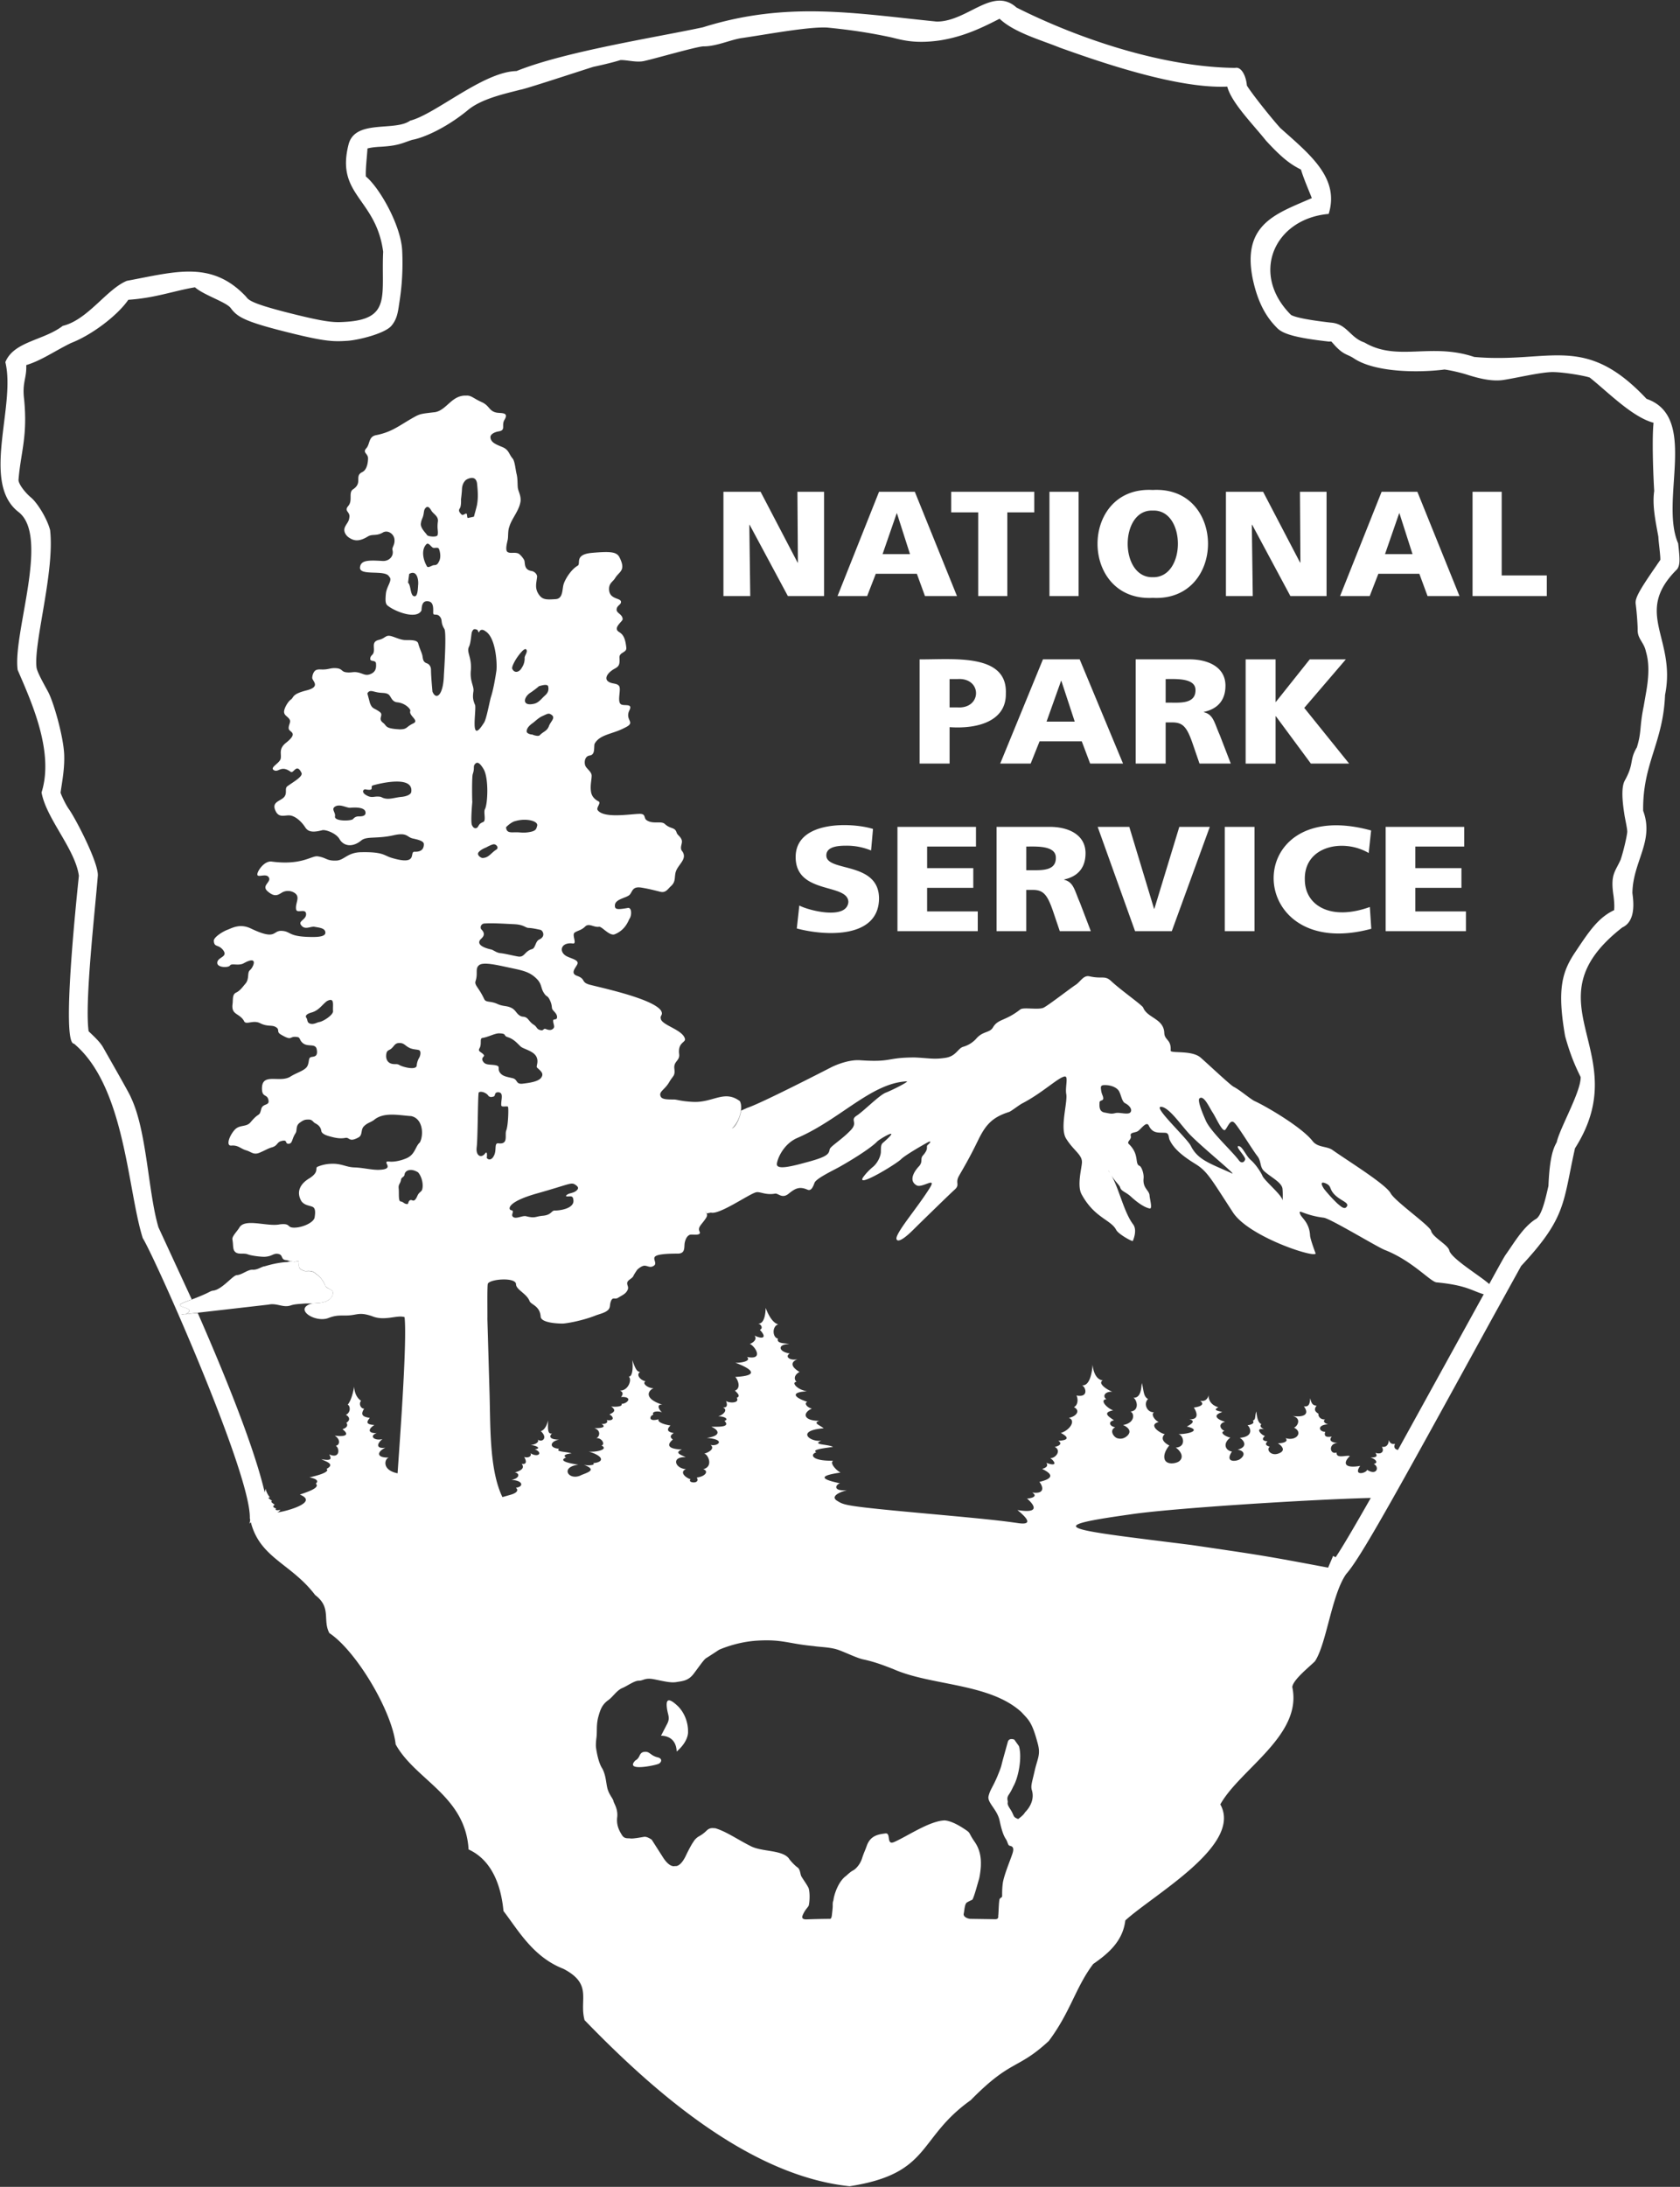 <svg xmlns="http://www.w3.org/2000/svg" viewBox="0 0 96.101 125" fill="#FFFFFF"><rect x="0" y="0" width="96.101" height="125" fill="#333333" stroke="none"/><path d="M95.995 31.059c-1.077-2.469 1.191-7.225-1.808-8.261-3.558-3.792-5.534-2.009-9.858-2.395-2.484-.835-4.393.287-6.281-.827-.831-.277-.991-1.07-1.925-1.136-1.791-.202-2.198-.386-2.279-.445-2.355-2.357-.941-5.497 2.16-5.767.64-2.053-1.075-3.4-2.767-4.91-.623-.695-1.658-2.011-1.912-2.429-.046-.557-.32-1.09-.669-1.008-4.099-.04-8.893-1.634-12.506-3.448-1.367-1.23-2.791.794-4.558.801-4.646-.463-8.557-1.188-13.384.327-2.701.579-7.901 1.384-10.663 2.501-1.892.033-4.631 2.467-6.081 2.834-.888.638-3.146-.096-3.525 1.359-.747 2.911 1.568 3.07 1.979 6.133-.119 2.49.485 3.842-2.134 4.008-.666.04-1.032.064-3.538-.58-1.894-.492-2.031-.673-2.176-.864-1.969-2.09-4.059-1.41-6.809-.901-1.158.471-2.233 2.23-3.671 2.576-1.094.84-2.801.882-3.284 2.073.617 2.517-1.425 6.916.771 8.58 1.773 1.418-.352 6.913-.067 9.014.791 1.833 2.099 4.685 1.367 7.002.263 1.492 1.922 3.227 2.135 4.763-.129 1.281-1.017 9.604-.281 9.596 2.931 2.454 3.058 8.352 3.935 11.116.722 1.159 6.217 13.519 6.124 16.015.044.105-.008.251-.03.319.006-.013.034-.053.091-.083.53 2.044 2.313 2.353 3.675 4.149.951.719.415 1.418.813 2.175 1.526 1.01 3.581 4.435 3.794 6.362 1.122 2.036 3.989 2.934 4.171 6.006 1.394.638 1.87 2.174 1.997 3.521.824 1.064 1.681 2.629 3.434 3.305 1.691.884.881 1.757 1.205 2.932 3.705 3.819 9.285 8.881 15.162 9.493 4.689-.727 3.852-2.734 6.926-4.919 2.33-2.371 2.658-1.71 4.466-3.384 1.248-1.664 1.53-3.069 2.542-4.402.839-.581 1.691-1.287 1.835-2.488 1.661-1.508 6.724-4.314 5.435-6.634 1.125-2.011 4.715-3.957 4.116-6.705.04-.419.978-1.153 1.296-1.474.666-.996.952-3.805 1.789-4.989.797-.897 2.602-4.126 8.228-14.387l1.777-3.217c2.606-2.794 2.383-3.598 3.082-6.73 3.531-5.535-2.82-8.32 2.708-12.623.785-.363.64-1.48.576-1.967.024-1.799 1.264-2.966.616-4.7-.039-2.708 1.143-3.874 1.252-6.624.659-3.262-1.852-4.673.694-7.189.176-.252.156-.585.056-1.472zM24.136 68.03c-.079.126-.181.13-.265.337-.194.434-.277.173-.41.236s-.074.232-.18.221c-.193-.019-.193-.126-.363-.149-.142-.016-.083-.452-.113-.753-.025-.241.102-.256.135-.494.025-.152.185-.135.202-.296.031-.234.358-.377.772-.122.211.232.335.725.222 1.02zm2.482-38.662c-.131.064-.164.108-.257.001s-.146-.188-.057-.316.067-.51.067-.51.049-.391.055-.569c.011-.404.249-.556.249-.556s.555-.346.617.244.049.884-.006 1.2c-.052.237-.156.579-.174.671l-.358.077c-.063-.089 0-.31-.135-.243zm.21 7.596c.107-.202.129-.745.166-.836.057-.132.108-.223.316-.12.029.013.069.211.109.1s.186-.156.339-.033c.598.346.684 1.807.64 2.243-.048.346-.173 1.085-.305 1.491-.081.23-.274 1.372-.427 1.531-.804 1.277-.412-.67-.487-1.036-.136-.308-.142-.479-.098-.785s-.211-.566-.147-1.205c.06-.765-.267-1.04-.105-1.35zm4.338 2.799c-.178.154-.341.399-.607.462-.734.172-.614-.39-.2-.642.083-.051.487-.354.457-.355.07-.018.508-.172.543.011.044.22-.02.376-.194.523zm.28 1.039c.431.192.039.42-.055.727-.122.274-.293.271-.522.501-.104.102-.543-.082-.423-.052s-.336.006-.32-.188.183-.343.333-.449.32-.293.554-.404c.241-.104.312-.164.433-.134zm-1.435-3.186a.92.92 0 0 1-.16.547c-.146.275-.432.339-.553.055-.03-.126.178-.484.266-.613s.431-.612.54-.479-.113.362-.093.49zm-.506 9.311c.604-.172 1.291.002 1.223.271-.047.178-.069.275-.333.341-.399.089-.576.041-.797.035-.325-.012-.63.083-.649-.292 0 0 .297-.313.556-.354zm-.066 5.902c.522.026.609.2.789.211.237.006.551.084.678.108.128.018.344.367-.057.554h0c-.228.102-.212.48-.406.547-.463.125-.422.515-.852.417-.149-.021-.749-.168-.967-.183-.217-.023-.356-.152-.512-.208-.213-.042-.888-.214-.647-.554.089-.105.394-.29.057-.61a.22.22 0 0 1 .191-.324c.472-.035 1.203.018 1.726.041zm-1.04-4.271c-.308.187-.442.485-.806.484-.096-.011-.329-.169-.222-.319.13-.173.432-.28.432-.28s.325-.185.449-.185c.142.002.296.193.147.3zm-1.406-1.406c-.072-.171.008-1.158.025-1.317-.012-.005-.032-1.388.024-1.585.131-.382-.006-.436.144-.593s.318.029.5.346c.271.547.214 1.9.063 2.232-.113.169.077.673-.107.751s-.209.11-.302.271c-.065.107-.239.152-.347-.106zm.21 8.927c.151-.445-.04-.712.2-.909s.998-.016 1.685.13c.814.173 1.212.237 1.631.667.268.28.215.485.363.739.195.335.21.143.361.44.152.307.103.416.147.528s.307.274.273.494c-.021.156-.221.052-.221.172 0 .195.117.338.011.447s-.239.11-.428.033c-.142-.058-.114.098-.283.067-.259-.047-.204-.178-.399-.306-.241-.144-.312-.353-.463-.426s-.22 0-.394-.136c-.169-.128-.215-.319-.475-.428-.261-.115-.435-.059-.756-.204-.422-.191-.651-.067-.756-.278-.317-.678-.576-.797-.495-1.03zm5.253 12.31c.176 0 .311-.056.338.171.117.543-.862.647-1.068.632-.193.008-.175.26-.693.302-.41.037-.417.159-.937.026-.213-.052-.564.174-.74.044s.13-.35-.122-.392c-.148-.024-.303-.452 1.493-.958 1.823-.514 1.937-.644 2.158-.51s.212.23.117.324c-.104.115-.261.148-.396.186-.168.044-.325.174-.151.174zm-4.782-8.094c-.144-.18-.358-.18-.246-.375.147-.245-.009-.567.167-.591.343-.052.712-.269.961-.263.47.013.201.137.502.222.369.12.571.399.742.545.171.133.696.239.87.545s-.025.571.051.646c.242.22.389.34.247.559-.159.263-.804.326-1.057.358-.426.052-.275-.234-.586-.312-.365-.085-.562-.113-.71-.295-.206-.254.07-.387-.295-.45-.324-.047-.55 0-.685-.206-.157-.241.123-.278.04-.382zm.068 5.646c-.219.28-.535.124-.475-.358.069-.502.062-3.068.12-3.138.131-.106.468.029.567.217.131.061.122.05.257.023.163-.028.029-.249.283-.252.343.01.159.418.179.739.009.152.358.016.39.101.033.113.008 1.049-.102 1.336-.108.26.151.82-.45.743-.249-.029-.101.345-.232.654-.127.301-.296.299-.392.226-.077-.064-.023-.049-.033-.251s-.112-.039-.112-.039zm31.454 35.234c-.156.69-.244.899-.174 1.139.159.498-.077.968-.392 1.282-.077.161-.387.377-.387.377s-.199-.06-.246-.164c-.057-.104-.087-.209-.169-.335-.074-.13-.209-.297-.187-.431.032-.13-.093-.228.069-.467.156-.232.244-.447.244-.447.31-.52.523-1.697.331-2.323l-.266-.371s-.296-.125-.369.128l-.266.956c-.144.526-.069.373-.329 1.008-.266.634-.426.782-.509 1.149-.077.369.491.744.631 1.377.149.703.264.923.369 1.081.103.163.103.34.212.369s.286.052.156.45-.499 1.263-.555 1.715-.019.723-.044.758c-.016.035-.091.043-.138.132-.05.17-.057.915-.079.955 0 0 .05.189-.163.189l-1.438-.021c-.152-.011-.411-.119-.369-.297.045-.212.051-.565.187-.642.13-.079.305-.153.305-.153.104-.159.299-.909.372-1.147.051-.135.116-.649.116-.805 0-.161.05-.772-.347-1.346-.376-.541-.219-.499-.537-.708-.312-.21-.78-.495-1.185-.529-.865.029-2.127.898-2.865 1.224-.514.242-.174-.544-.537-.477-.46.054-.856.155-1.054.698-.11.317-.149.352-.26.689-.07.238-.202.453-.382.623-.174.156-.141.044-.539.412-.434.301-.694 1.057-.729 1.406-.059.119-.03.307-.043.408-.004.103-.04.387-.04.387s-.011.253-.108.258c-.502 0-1.094.021-1.348.029-.2.006-.289-.068-.224-.222.133-.337.325-.478.351-.571.033-.091.091-.605.004-.957-.03-.135-.378-.608-.431-.719-.057-.105-.057-.394-.214-.5s-.446-.419-.501-.523c-.411-.501-1.581-.356-2.216-.715-.683-.341-1.357-.814-1.983-1.001-.132 0-.305-.058-.499.133-.318.307-.429.292-.583.431-.149.139-.125.151-.238.305a8.8 8.8 0 0 0-.388.743c-.325.643-.596.545-.596.545s-.304.142-.723-.545l-.611-.956s-.253-.191-.435-.166c-.187.03-.647.115-.781.093-.131-.028-.338.045-.484-.187s-.335-.559-.276-1.03c.052-.477-.189-.785-.214-.92s-.206-.311-.318-.632-.084-.766-.314-1.217c-.271-.394-.369-1.233-.369-1.233s-.021-.169.026-.53c.048-.365-.013-.664.089-1.13.122-.449.208-.758.6-1.036.258-.184.474-.55.79-.683s.685-.421.95-.421.339-.183.867-.08.923.213 1.268.162c.339-.061.686-.061.999-.478.321-.421.586-.819.717-.895s.735-.475.735-.475h0s.979-.452 2.189-.523c1.449-.085 1.757.175 3.219.311.318.056.95.056 1.399.213s1.081.475 1.45.551c.638.136 1.144.331 1.718.554 2.155.958 5.496.789 7.319 2.455.412.448.607.552.938 1.807.167.616-.004.822-.169 1.507zm17.207-12.161l-.145-.078-.286.67c-3.779-.713-3.974-.729-7.833-1.297-7.171-.898-8.74-1.012-3.464-1.748 2.297-.349 10.295-.854 13.738-.939-.899 1.579-1.639 2.843-2.011 3.391zm3.558-6.139c-.164-.032-.254-.139-.16-.349-.3.072-.357-.225-.357-.225s.015.465-.396.397c.146.245 0 .462-.369.346.075.132.174.267-.286.267.365.109.437.329.183.367.353.164.183.7-.373.337-.057.204-.821.374-.397-.225-.91.16-1.005-.165-.588-.563-.196-.071-.791.178-.76-.202-.408.144-.491-.548.091-.548-.159 0-.625-.053-.369-.363-.386.061-.438-.052-.377-.276-.324.016-.524-.38.173-.429-.161-.021-.339-.166-.177-.279-.261.03-.411-.178-.377-.323-.128-.076-.315-.2-.109-.46-.148-.016-.287-.033-.364-.423-.029.174 0 .518-.365.462.353.469-.021.641-.651.55.545.127.29.595.087.668.531.259.149.792-.487.598.188.176-.074.295-.438.293.016.001.629.389.016.595-.415.139-.698-.232-.477-.398-.202-.059-.302-.135-.127-.31-.192 0-.398-.087-.147-.305-.19-.03-.621-.484-.051-.382-.101-.047-.296-.16-.151-.293-.19-.071-.258-.375-.29-.724-.102.262-.015.474-.205.518.13.164-.096.243-.302.271.164.12.389.647-.443.719.203.113.521.501-.122.676.39.064.458.315.122.55-.191.125-.882.212-.448-.441-.363-.059-.553-.445-.093-.799-.29-.06-.641-.304-.332-.377-.3-.152-.334-.432.035-.528-.304-.076-.842-.336-.167-.553-.103-.057-.616-.084-.219-.274-.628-.188-.557-.703-.557-.703s-.061.419-.486.33c.408.308-.361.387-.361.387s.487.701-.251.671c.534.133-.239.44-.139.417.86.206.11.432-.488.432.299.076.45.738-.158.77.149.086.557.485.199.779-.16.13-.755.245-.842-.148-.077-.361.278-.752.278-.752s-.639-.286-.26-.654c-.183.005-1.016-.513-.347-.688-.225-.093-.469-.449-.266-.56-.392.033-.628-.48-.344-.755-.28-.142-.238-.5-.358-.914-.032.322-.057.86-.477.842.208.132.357.734-.171.792.232.089.275.651-.428.768.182.072.56.3.256.605-.19.18-.397.207-.588.147s-.476-.447-.11-.625c-.365-.059-.396-.348-.072-.393-.177-.144-.766-.433-.045-.572-.348-.122-.811-.597-.383-.642-.222-.115-.154-.439.331-.426-.267-.089-.868-.474-.547-.647-.534-.064-.581-.901-.581-.901s-.052 1.268-.613 1.18c.208.069.43.727-.309.586.103.202.091.551-.147.666.408.204.116.54-.29.612.42.152.062.702-.454.864l-.04-.018c.1.047.842.417-.111.465.119.059.26.247-.2.35.414.214.022.671-.26.636.261.182.451.524-.221.274.13.19-.03.284-.239.347.353.18.911.491-.161.743.147.158.425.72-.408.608.369.234-.096.341-.3.341.213.178.984.911-.546.66.321.263 1.055.888.06.75-.877-.126-1.51-.208-5.254-.548-4.75-.431-4.706-.486-5.102-.72-.41-.241.04-.486.545-.619-.84.075-.651-.324-.399-.391-.79-.171-1.518-.393.03-.615-.212-.105-.644-.532-.423-.677-1.317.021-1.3-.393-.959-.478-.29-.158.402-.233.954-.312-.328-.169-1.243-.108-.665-.358-.636.106-1.512-.572.132-.706-.285-.212-.615-.302-.254-.423-.933-.013-.962-.453-.428-.703-.339-.092-.431-.337-.251-.382-.969-.328-.8-.576-.026-.602-.605-.116-.898-.528-.598-.543-.211-.227-.04-.458.174-.567-.507-.302-.521-.57-.114-.727-.42.093-.749-.132-.448-.33-.63-.091-.745-.523-.026-.54-.244-.055-.749-.011-.647-.312-.3-.04-.368-.683.018-.816-.428-.081-.722-.94-.722-.94s.01.951-.44.9c.182.026.316.28.108.355.444.473.14.55-.305.33.195.239-.153.45-.271.474.291.123.842.945-.16.749.237.21-.214.335-.665.335.156.044 1.938.709-.006.807.133.12.363.636-.017.784.134.13.344.317.102.406.197.33-.474.312-.611.178.129.351-.026.382-.176.376.326.159-.036.447-.276.512.346-.016.645.156.36.258.433.426-.627.309-.746.339.403.165.62.506-.265.632 1.141.089.625.509.216.398.272.213-.1.434-.371.504.198-.016.58.729-.049.887.333.105.132.418-.367.476.232.402-.578.309-.355.102-.389-.14-.61-.449-.258-.583-.612-.023-.888-.712-.021-.684-.265-.13-.679-.244-.216-.438-1.025-.033-.734-.393-.518-.569-.237-.169-.079-.282.052-.372-.321-.049-.456-.173-.187-.431-.429-.065-.76-.206-.684-.357-.615.174-.513-.21-.295-.258-.144-.217.368-.225.516-.12-.171-.115-.393-.499 0-.454-.96-.302-.921-.737-.504-.951-.242.047-.712-.258-.457-.386-.294-.057-.571-.372-.314-.537-.205.002-.295-.256-.454-.686.043.201.067.981-.2.951.206.159-.016.814-.499.804.236.105.142.274.06.367.672-.038.418.365.027.393.082.139-.271.187-.594.148.397.271.018.38-.096.46.225.096.331.385-.157.317.11.139-.074.238-.295.223.322.192-.053.246-.418.239.392.112.329.487.118.569.336-.021.522.378.295.419.494.263-.506.415-.756.339.902.265.934.615.287.671.147.117-.274.154-.537.101.869.311.067.466-.21.614-.676.28-1.161-.492-.102-.625-.649-.094-1.143-.237-.701-.411-.169-.076-.111-.201.316-.234-.299-.111-.962-.081-.715-.266-.644-.05-.485-.449.002-.52-.547-.009-.596-.181-.409-.356-.314.074-.211-.454-.236-.75-.002.09-.131.547-.409.619.425.379.083.67-.171.482.122.174-.268.335-.46.297.513.069.623.228.292.257.5.21.178.494-.248.227.082.165-.109.287-.364.215.089.135.217.45-.14.391.175.226.004.38-.394.492.283.04.303.32-.187.426.711.04.676.412.249.443.299.279-.377.421-.32.411l-.451.129c-.775-1.599-.677-4.193-.742-6.115l-.118-4.058c.008-.332-.018-1.755.021-2.003.045-.285 1.609-.419 1.617.009.001.314.609.529.775.963.079.208.594.265.634.891.029.373 1.067.394 1.249.394.189 0 1.101-.149 1.891-.46.219-.087.579-.156.738-.34.119-.143.062-.256.134-.458.109-.3.221-.096.416-.215.189-.12.393-.203.499-.367.163-.239.005-.317.025-.491.022-.164.278-.234.348-.382s.227-.367.227-.367.233-.228.416-.228.314.146.53.004-.087-.389.081-.534.832-.161 1.289-.161.35-.38.399-.622.157-.41.302-.457c.125-.04.668.084.547-.178s.102-.375.356-.759c.16-.248.015-.277-.026-.408l.078.126.241-.047c.479.139 2.153-1.044 2.573-1.157.229-.064.547.174 1.096.074.181-.035.392.304.762.015.385-.313.622-.443 1.085-.245.209.095.314-.122.411-.39.091-.251 1.079-.714 1.411-.901.551-.307 1.763-1.033 2.182-1.467.137-.141 1.512-.949.31.091-.12.105-.103.308-.108.503-.001.224-.165.619-.447.86a3.33 3.33 0 0 0-.552.575c-.496.706 1.867-.72 2.158-1.01.196-.204 1.177-.776 1.52-.962.132-.074.252-.071.01.139-.148.128.1.178-.289.619-.163.181.02.352-.224.615-.096.096-.699.771-.126 1.088.309.169 1.177-.537.74.156-.679 1.086-1.773 2.347-1.895 2.824-.03.12.033.484.998-.484.257-.257 2.119-2.074 2.328-2.254.321-.285.014-.378.244-.78.213-.384.564-.944 1.098-2.047.437-.896.819-1.309 1.763-1.611.13-.039.564-.393.778-.501 1.155-.6 2.088-1.515 2.426-1.529.203-.002.004.623.074 1.003.087.489-.382 1.945-.009 2.546.42.681.907.907.907 1.345 0 .293-.297 1.318-.026 1.831.739 1.365 1.679 1.453 1.985 2.046.125.237.86.645.947.636 0 0 .282-.593.026-.947-.565-.738-.842-2.222-1.335-2.941-.028-.046-.052-.077-.081-.13s.013.007.081.13c.321.531.555.69.587.822.071.234.318.248.627.535.351.324.775.62 1.065.669.17.029.006-.52-.01-.753-.023-.295-.404-.404-.339-.984.021-.271-.122-.652-.227-.696-.307-.118.018-.645-.625-1.258-.127-.132.171-.249.118-.445-.069-.241.27-.173.428-.3.208-.161.478-.569.605-.297.228.471.564.384.942.408.227.011.184.272.244.395.25.555.836.991 1.503 1.401.667.416.898.875 2.127 2.76.913 1.391 4.691 2.619 4.725 2.341 0 0-.308-.81-.318-1.03-.042-.734-.467-.988-.559-1.202-.152-.373.159.041 1.338.187.365.037 3.086 1.69 3.495 1.844 1.573.614 2.61 1.819 2.959 1.852 1.711.165 1.999.473 2.701.682l-4.907 8.898zm-29.29-20.42c-.372.141-1.263 1.055-1.667 1.316s.095.367-.335.825c-.532.562-1.181.929-1.211 1.107-.047.25-.114.404-1.193.699-.841.23-1.806.496-1.826.156-.01-.202.314-1.154 1.193-1.523 2.437-1.058 4.213-3.127 6.234-3.225.164 0-.823.501-1.195.645zm12.322-.096c-.03-.215-.058-.324.163-.335.372-.013.747.128.869.374s.155.569.336.662c.188.091.433.324.311.508s-.625-.007-.866.055c-.246.06-.284.03-.624-.031s-.286-.414-.286-.567.212-.086.212-.236-.081-.215-.115-.43zm8.233 3.907c-.03.158-.218.28-.377.033-.461-.588-1.528-1.553-1.853-2.197-.098-.221-.54-1.198-.378-1.323.251-.195.563.536.751.816s.566 1.166.724.977.283-.598.502-.409 1.074 1.602 1.325 1.913c.251.317.122.63.409.881.399.356 1.005.632 1.035 1.01s0 .69 0 .69c.068-.286-1.094-1.198-1.162-1.479-.128-.253-.382-.634-.664-.881s-.469-.785-.689-.785.405.596.377.753zm-.753.806c-1.224-.564-1.945-.753-2.352-1.57-.231-.46-2.202-2.266-1.699-2.236.438.028 1.072.958 1.573 1.511.595.658 2.801 2.438 2.478 2.295zm5.349.564c.375.159.188.319.535.663s.821.438.69.657-.343.003-.534-.154a8.66 8.66 0 0 1-.755-.82c-.094-.128-.318-.504.063-.346zm9.788 6.505h0 0zm9.177-41.862c-1.109 1.592-1.269 1.95-1.218 2.267.064.48.115 1.249.109 1.456-.007.523.362.709.471 1.235.084.299.26.921.02 2.299l-.145.83c-.253 1.245-.111 1.449-.39 2.352-.45.759-.136.899-.692 1.898-.069.136-.251.498-.029 1.89.033.267.166.804.17 1.031-.003.157-.163.938-.374 1.592-.314.711-.6.835-.413 2.065.086.657.02.827.045.826-.915.429-1.432 1.203-2.214 2.375-.768 1.132-1.07 2.124-.599 4.829.323 1.166.619 1.787.889 2.34.026.824-1.198 2.93-1.369 3.725-.193.344-.405.85-.473 2.497-.177.78-.397 1.755-.749 1.91-.72.472-1.193 1.315-1.699 2.025-.059.079-.252.422-.94 1.675-.509-.462-2.114-1.417-2.281-1.902-.039-.326-.953-.762-1.045-1.14-.065-.29-2.061-1.682-2.314-2.149-.28-.52-2.499-1.884-3.326-2.472-.316-.224-.837-.131-1.132-.502-.639-.829-2.769-2.048-3.31-2.287-.252-.118-.85-.641-1.216-.826-.207-.113-1.532-1.363-1.888-1.668-.506-.44-1.725-.221-1.711-.399.042-.647-.345-.577-.364-1.007-.03-.826-.969-.847-1.207-1.45-.054-.139-1.286-1.003-1.83-1.513-.374-.348-.499-.107-1.248-.276-.343-.074-.516.319-.788.491s-1.527 1.147-1.824 1.299c-.291.149-1.163-.039-1.339.104-.874.684-1.275.528-1.567 1.032-.195.328-.585.186-.981.669a1.6 1.6 0 0 1-.718.434c-.296.082-.403.527-.981.625-.692.115-1.011.016-1.799-.015-1.654.002-1.261.286-3.124.159-.768-.05-1.646.403-1.646.403s-3.968 2.048-4.798 2.317l-.357.161c-.025.271-.254.9-.529 1.024.382-.309.677-1.15.459-1.566-.897-.674-1.545.109-2.704.04-.7-.035-.873-.135-1.087-.135-.336 0-.659 0-.734-.163-.144-.284.219-.374.484-.831.231-.396.343-.339.293-.77s.316-.437.275-.821c-.089-.687.38-.665.331-.88-.121-.536-1.37-.785-1.383-1.173-.046-.164.148-.188.021-.43-.453-.718-3.695-1.374-4.135-1.507-.457-.146-.159-.309-.69-.499-.443-.166.049-.552.049-.726s-.317-.246-.536-.346c-.588-.226-.462-.879.28-.768.231 0-.098-.511.093-.632s.375-.126.593-.339c.22-.219.499.062.79.013.169-.033.602.556.91.426.526-.219.719-.625.826-.87.147-.185.151-.67-.082-.632-.644.113-.756.083-.742-.161.024-.363.685-.409.851-.602s.147-.482.672-.399c.436.072.765.161 1.076.237s.423-.156.603-.319c.263-.234.205-.448.254-.712.066-.492.722-.796.406-1.27-.197-.212.028-.458-.042-.661-.075-.217-.247-.267-.293-.432-.107-.317-.334-.171-.675-.484-.215-.193-.682.04-1.049-.221-.165-.121-.016-.356-.387-.356-.556.014-2.037.272-2.396-.204-.119-.141.217-.421.044-.508-.229-.115-.401-.299-.434-.573-.05-.346.04-.662.04-.897 0-.206-.251-.369-.344-.53s-.086-.574.229-.621c.327-.045.232-.436.28-.664.296-.552 1.025-.549 1.722-.92.699-.326-.024-.41.279-1.014.201-.417-.343-.2-.507-.343-.21-.184.045-.851-.093-1.035s-.438-.094-.644-.276.013-.506.394-.712c.238-.13.302-.222.274-.621-.023-.333.419-.28.392-.575-.069-.665-.239-.786-.44-.918-.333-.23.233-.586.231-.714-.01-.291-.359-.341-.346-.554.013-.237.251-.263.251-.432.002-.248-.66-.12-.684-.714-.012-.365.219-.434.344-.643.239-.397.642-.421.252-1.196-.159-.311-.505-.346-1.561-.254s-.622.623-.83.736c-.369.209-.712.758-.803 1.056s-.024.829-.459.855-.697.05-.897-.185c-.323-.388-.206-.707-.162-1.083.016-.137-.13-.313-.322-.343-.46-.072-.346-.484-.416-.621s-.25-.356-.367-.39c-.229-.067-.414.023-.574-.067s-.047-.487 0-.714c.037-.178 0-.508.091-.737.138-.477.574-.923.645-1.471.022-.343-.141-.552-.162-.782s0-.482-.067-.758-.1-.748-.232-.895c-.206-.232-.2-.486-.575-.645-.336-.141-.665-.251-.689-.555-.016-.156.194-.297.46-.341.452-.072.144-.332.346-.669.274-.46-.227-.353-.484-.412-.42-.102-.369-.393-.827-.597s-.598-.393-.877-.369c-.822-.041-1.114.815-1.77.943-.767.089-.836.096-1.103.226-.919.497-1.304.888-2.25 1.084-.487.072-.369.508-.598.76s.101.291.101.569c0 .273-.076.668-.324.785-.484.233.043.607-.536.991-.275.184-.002.635-.27.947-.256.302.088.315.066.615s-.146.346-.258.599.074.499.247.606c.246.159.531.256 1.069-.076.268-.159.472 0 .865-.23.278-.151.628.086.654.408s-.155.44-.115.595c.096.367-.204.647-.558.629-.807-.048-1.254-.054-1.299.363-.05.527 1.458.105 1.668.534.217.195-.138.528-.187.964-.057.538.006.63.144.725.431.325 1.611.773 1.89.246.021-.182.006-.604.418-.521.291.054.253.443.253.651s.212 0 .387.226c.166.207.015.312.253.699.132.21-.013 2.408-.028 2.633-.031 1.165-.444 1.465-.654.948 0 0-.084-.877-.084-1.246 0-.202-.118-.332-.236-.371-.22-.076-.22-.235-.251-.415s-.151-.389-.244-.721c-.06-.239-.56-.181-.783-.195-.313-.025-.651-.224-.872-.241s-.264.152-.582.228-.31.243-.298.46c.033.462-.168.352-.207.593s.313.067.329.306-.002.477-.329.605-.454-.093-.852-.118c-.159-.008-.313.046-.554.006-.237-.034-.198-.189-.494-.225s-.426.042-.669.064-.36-.023-.511.03-.24.292-.24.46.516.501-.331.712c-.854.217-.707.395-.891.523s-.425.562-.385.746c.032.183.219.224.321.408.076.148-.091.32-.057.519.038.202.575.211-.147.79-.454.356-.258.636-.314.912s-.673.514-.375.669c.265.13.394-.311.947.085.17.125.332-.53.619.065.089.208-.469.514-.799.753-.19.134 0 .372-.183.61s-.7.271-.538.723c.209.58.612.267.94.358s.626.406.79.663.422.312.979.166c.169-.045.782.159.983.506.234.411.745.494 1.248.08.312-.258.901-.076 1.882-.304.76-.163.721.12 1.069.193.354.076.627.156.627.324s-.049.449-.522.432c-.35-.016.257.824-1.326.349-.438-.131-.462-.348-1.731-.322-.787.01-.97.449-1.406.477-.592.031-.576-.169-1.093-.241-.345-.048-.91.528-2.624.3-.371-.05-.71.392-.798.62-.156.414.446 0 .624.273.189.276-.455.469-.055.812.429.37.611.181.859.04a.7.7 0 0 1 .671.041c.363.236.032.574.094.945.04.251.535-.072.569.245.033.326-.428.409-.309.615.218.367.559.089.801.137s.613.064.613.337-.637.254-1.096.235c-1.041-.052-.899-.324-1.419-.341s-.278.567-1.75-.137c-.622-.295-1.061-.03-1.347.079s-.776.429-.77.625c.023.402.258.176.54.543.291.404-.344.377-.342.723.006.282.647.278.727.147.086-.147.487.035.78-.125.885-.491.549.234.367.387-.185.147-.015.508-.278.794-.155.179-.289.385-.52.493s-.167.409-.203.654c-.079.631.377.506.65.955.093.278.508-.065.915.134.462.232.676.081.918.232.247.15-.005.261.295.43.69.404.433.049.934.137.169.023.106.176.305.341.294.25.727-.006.799.36.097.504-.246.385-.37.462s-.044.385-.229.583-.57.303-.89.503c-.63.418-1.723-.3-1.639.799.042.398.305.207.369.566.06.324-.331.161-.416.501-.121.475-.098.137-.609.753-.244.295-.625.122-.909.432-.321.356-.506.928-.195.903.397-.035.522.171.841.268.324.089.429.302.827.117.34-.148.411-.213.676-.291.304-.091.266-.286.504-.35.424-.117.18.165.443.15.217-.016.165-.267.382-.597.111-.161-.007-.413.237-.599.254-.19.339-.186.532-.186.199 0 .229.148.369.217.174.091.307.215.338.43s.429.302.703.371c.203.043.416.078.672.03s.199.271.742-.021c.265-.135.122-.443.32-.641s.338-.201.567-.354c.565-.485 1.445-.272 2.143-.229.674.149.719 1.078.491 1.505-.258.22-.262.672-.739.892-.308.139-.699.227-.981.204-.578-.065.405.429-.609.469-.405.016-.919-.122-1.412-.137s-.734-.234-1.337-.208c-.266.009-.529.066-.775.169-.167.076.119.281-.445.648-.549.32-.795.792-.471 1.331.184.231.438.231.624.31.183.074.169.336.125.61s-.644.567-1.137.581-.183-.263-.853-.187c-.706.151-2.001-.368-2.315.186-.139.23-.426.494-.398.677.065.334-.002.591.182.732s.473.03.699.119.836.154 1.003.137c.407-.034.445-.195.707-.167.328.042.165.31.439.354.276.037.083.052.399.087.118.036.299-.026.361-.009.007.003.009.014.012.023-.056.413.137.445.28.511s.44-.086.703.178c.143.103.387.294.549.729l.001.002c.072.058.157.1.235.143a.69.69 0 0 1 .099.063c.036.029.066.063.08.108.002.016.001.019.002.023s.002.016.002.024l-.012.077a.48.48 0 0 1-.029.084l-.005.013-.006.014a.8.8 0 0 1-.064.098.59.59 0 0 1-.109.097c-.032.026-.069.045-.104.064-.023.013-.036.024-.064.039-.01.005-.031.006-.043.011a1.19 1.19 0 0 1-.224.056c-.039.006-.074.014-.117.019a8.44 8.44 0 0 1-.418.027c-1.112.311.201 1.149.962.823.499-.186.731-.109 1.163-.139.49-.039.61-.187 1.296.041.727.309 1.442-.088 1.87.06.156 1.434-.299 7.403-.4 8.926-.968-.197-.72-.896-.476-.902-.766.028-.709-.333-.218-.563-.527.081-.52-.219-.171-.49-.479.113-.781-.187-.324-.348-.411.03-.596-.158-.138-.46-.547-.03-.414-.212-.263-.406-.389-.056-.557-.164-.321-.525-.211-.006-.321-.297-.176-.452-.399-.256-.398-.814-.398-.814s-.101.714-.367 1.037c.149.067.189.437-.106.582.135.06.324.264.028.451.093.124.066.278-.224.368.452.341.125.448-.443.367.341.21.304.537.062.581.246.156.224.771-.37.491.079.189.231.406-.458.274.18.112.85.268.296.557.121.074.062.252-.972.484.288.057.582.164.361.356.288.25-.58.509-.913.627 1.232.498-1.238 1.062-1.287 1.013 0 0 .106-.026.171-.15-.165.067-.353.022-.234-.065-.171-.052-.24-.135-.089-.207-.084-.096-.266-.16-.154-.232-.089-.087-.322-.19-.117-.2-.19-.207-.251-.497-.251-.497s-.019.097-.049.211c-.617-2.647-2.366-6.918-3.831-10.254l-.677.06c.18.064-.637.05 0 0 .76-.431-.98-.339-.064-.682l.399-.151-1.905-4.122c-.6-2.029-.654-5.512-1.581-7.437-.013-.095-1.015-1.844-1.586-2.85-.182-.32-.544-.646-.827-.918-.238-1.669.379-7 .527-8.91.026-.758-1.282-3.273-1.664-3.799-.212-.302-.445-.84-.468-.929.083-.612.237-1.355.207-2.171-.042-1.046-.604-3.005-.919-3.592-.194-.366-.609-1.079-.662-1.383-.178-1.402 1.045-5.466.776-7.861-.172-.673-.74-1.572-1.097-1.868-.338-.28-.713-.772-.711-1.003.124-1.579.532-2.472.32-4.616-.117-.973.153-1.183.123-1.947.882-.271 1.573-.776 2.559-1.262 1.19-.456 2.669-1.581 3.279-2.471 1.559-.104 2.617-.516 3.812-.714.514.454 1.825.855 2.055 1.199.347.46.712.717 2.762 1.249 2.568.66 3.043.666 3.907.611.655-.046 2.147-.42 2.515-.86.296-.346.368-.725.437-1.218.081-.51.248-1.571.179-3.07-.069-1.462-1.31-3.62-2.079-4.246-.024-.432.067-1.133.092-1.6.117-.034.343-.08.757-.099 1.032-.061 1.211-.205 1.802-.395.685-.121 1.968-.703 3.159-1.678.797-.685 2.213-.97 3.024-1.187.201-.009 3.336-1.043 4.181-1.309.239-.048 1.053-.229 1.55-.386.407-.008.927.157 1.373.05.661-.148 2.917-.802 3.354-.833.74.01 1.517-.361 2.185-.471 1.287-.181 3.894-.676 4.942-.601 1.342.134 2.435.297 3.686.569.643.165 1.371.352 2.708.166 1.427-.22 2.511-.77 3.438-1.242.837.792 2.371 1.214 3.438 1.648 2.543.914 6.789 2.351 9.572 2.232h.014c.244.923 1.448 2.126 2.217 3.089.986 1.073 1.456 1.376 1.998 1.652.183.586.41 1.09.622 1.631-1.981.875-3.991 1.445-3.392 4.555.334 1.634.937 2.401 1.426 2.888.349.346 1.169.558 2.926.756l.154-.003c.126.132.198.234.376.401.378.359.556.337.891.547 1.17.804 3.601.852 5.174.659-.002-.032.843.127 1.418.319.469.141 1.255.376 1.966.276.781-.118 2.151-.451 2.838-.454.673.003 1.923.229 2.125.316 1.072.857 2.431 2.257 3.647 2.582-.093.836-.027 2.882.037 3.899-.12.816.074 1.715.238 2.617.009.299.116.99.113 1.319-.047.07-.114.166-.192.278zm-69.754-1.7c-.031.149-.566.089-.608.002s-.384-.392-.352-.649.106-.288.151-.515c.033-.15.018-.284.129-.391.104-.11.207-.037.318.156.105.195.425.317.376.638-.056.406.034.543-.013.758zm-.632.52c.106-.091.222.107.333.189.107.089.322-.063.385.111s.093.416.033.599c-.091.237-.169.304-.307.304s-.332.176-.415.084c-.224-.368-.358-.966-.03-1.287zm-.486 2.374c-.014.221-.027.591-.183.61-.283.027-.209-.634-.391-.775l.065-.5c.463-.272.551.381.508.665zM20.88 45.408c-.218-.172-.064-.302.015-.289.595.113.233-.164.439-.228.486-.137 2.333-.568 2.19.381-.021.143-.275.258-.598.281-.445.052-.774.206-1.13 0-.395-.089-.511.134-.915-.145zm.024.998c.057.263-.261.259-.38.259a.39.39 0 0 0-.323.145c-.076.124-1.085.153-1.039-.142.048-.238-.249-.423.023-.575.278-.152.649.095.849.078.425-.039.823.005.87.234zm1.94-4.718c-.863-.048-.694-.2-.941-.38-.311-.241.065-.428-.178-.612-.332-.247-.428-.151-.566-.518l-.144-.542c.122-.231.312-.107.579-.061.258.05.414.008.595.097.187.091.187.443.545.473.462.05.77.396.736.491-.104.278.542.546.167.715-.438.208-.319.339-.792.339zm1.136 18.768a1.08 1.08 0 0 0-.142.436c.002.319-.856.089-1.015-.03-.166-.072-.214-.008-.421-.059-.202-.052-.342-.232-.309-.523.032-.28.159-.217.309-.358.158-.14.189-.304.445-.304.263 0 .3.125.514.245.213.13.444.113.596.158.154.05.086.336.024.435zm-4.928-2.662c.014.222-.567.598-.802.628-.122.023-.307.149-.503.091-.203-.063-.138-.217-.216-.324-.105-.142.04-.246.304-.319.41-.12.577-.428.86-.643.473-.256.326.225.356.567z"/><path d="M16.915 72.115l-.068.008-.224-.026-.21.044s-.477 0-1.273.241c-.162.007-.402.213-.69.195-.275-.015-.61.296-.909.31-.222.013-.833.812-1.33.882-.254.038-.061.058-1.239.51l-.399.151c-.916.343.823.251.064.682l4.727-.541c.485-.104.829.198 1.27.046.241-.081.542-.082.688-.098.229-.021.278-.002.443-.015h.09l.418-.027c.043-.005.079-.012.117-.019.087-.014.164-.032.224-.056.011-.005.032-.006.043-.011.027-.015.041-.026.064-.039l.104-.064a.59.59 0 0 0 .109-.097.8.8 0 0 0 .064-.098l.002-.005.004-.01.005-.013a.48.48 0 0 0 .029-.084l.012-.077c0-.008-.001-.016-.002-.024l-.002-.023c-.014-.045-.044-.079-.08-.108-.029-.023-.061-.043-.096-.061-.083-.043-.17-.077-.224-.13-.005-.005-.009-.01-.014-.016h0c-.194-.46-.383-.595-.551-.719-.265-.266-.558-.113-.702-.181s-.339-.096-.272-.491c.002-.015-.004-.02-.007-.029s-.005-.02-.012-.023-.026-.007-.046.001l-.124.015z"/><path d="M10.636 75.111c-.637.05.18.064 0 0h0zm16.385-29.278c.002-.035.001-.025-.003.003l.003-.003zM38.8 97.545c-.632-.61-.707-.334-.649.094s.185.523.029.866l-.369.711s.864-.059.897.902c.717-.621.649-1.146.649-1.146s.047-.792-.557-1.427zm-1.185 2.902c-.391-.091-.448-.329-.707-.315-.254.004-.293.171-.355.284a.5.5 0 0 1-.212.214c-.622.65 1.104.282 1.282.207.189-.045.333-.31-.008-.39zm18.34-66.376h1.667v-4.784h1.542v-1.178h-4.752v1.178h1.544v4.784zm4.077-5.962H61.7v5.962h-1.668zm5.91 6.064c4.209.223 4.217-6.404 0-6.166-4.217-.237-4.209 6.389 0 6.166zm0-4.988c1.91-.08 1.922 3.854 0 3.808-1.919.047-1.907-3.89 0-3.808zm-.978 8.503v5.958h1.715v-2.354h.361c.633 0 .858.254 1.207 1.282l.369 1.072h1.788l-.625-1.62c-.324-.727-.36-1.179-.917-1.318v-.015c.836-.181 1.238-.707 1.238-1.503 0-1.025-.931-1.503-2.076-1.503h-3.06zm3.422 1.782c-.014.857-1.095.668-1.707.695v-1.35c.63-.005 1.734-.062 1.707.655zm-9.429 4.176l.51-1.273h2.413l.48 1.273h1.881l-2.48-5.958H59.66l-2.445 5.958h1.741zm1.738-4.728h.018l.765 2.329h-1.612l.83-2.329zm12.273 2.023h.017l2.001 2.705h2.188l-2.566-3.183 2.379-2.774h-2.065l-1.937 2.432h-.017v-2.432h-1.713v5.958h1.713v-2.705zM71.61 29.998h.019l2.185 4.073h2.069v-5.962h-1.522l.026 4.049h-.018l-2.116-4.049h-2.126v5.962h1.535l-.054-4.073zm5.16 22.151c-1.246 0-2.13-.71-2.13-1.879-.044-1.916 2.208-2.364 3.654-1.511l.138-1.289c-7.555-2.085-7.316 7.603.01 5.619l-.083-1.246c-.467.17-1.033.307-1.589.307zm4.889-18.078h1.828l-2.41-5.962h-2.044l-2.377 5.962h1.695l.495-1.273h2.345l.469 1.273zm-2.432-2.398l.808-2.332h.018l.747 2.332h-1.573zm6.675-3.564h-1.668v5.962h4.247v-1.179h-2.58v-4.783zM70.061 47.263h1.7v5.962h-1.7zm10.901 3.487h2.637v-1.129h-2.637V48.39h2.795v-1.127h-4.495v5.962h4.594v-1.129h-2.894V50.75zM50.099 32.798h2.348l.464 1.273h1.831l-2.412-5.962h-2.046l-2.375 5.962h1.694l.495-1.273zm1.193-3.458h.016l.746 2.332h-1.568l.807-2.332zm-6.223 4.731h2.07v-5.962h-1.525l.029 4.049h-.018l-2.117-4.049h-2.125v5.962h1.534l-.053-4.073h.018l2.187 4.073zm7.965 16.679h2.641v-1.129h-2.641V48.39h2.795v-1.127h-4.492v5.962h4.594v-1.129h-2.898V50.75zm-5.765-1.855c0-.52.711-.556 1.141-.556a3.66 3.66 0 0 1 1.418.274l.11-1.231c-.431-.135-1.036-.219-1.646-.219-1.279 0-2.778.391-2.778 1.826 0 2.169 3.015 1.47 3.015 2.58-.107 1.035-2.302.467-2.806.189h0l-.144 1.313c1.648.44 4.68.582 4.704-1.708 0-2.152-3.014-1.503-3.014-2.467zm18.764 3.049h-.018l-1.416-4.681H62.79l2.139 5.962h2.101l2.174-5.962H67.46l-1.426 4.681zM52.605 37.688v5.958h1.715v-2.082c1.656.117 3.247-.372 3.217-1.921.1-2.322-3.038-1.937-4.932-1.954zm2.157 2.746h-.443v-1.619h.443c1.435-.1 1.419 1.72 0 1.619zm6.109 9.853v-.017c.823-.177 1.225-.707 1.225-1.502 0-1.025-.925-1.505-2.054-1.505h-3.036v5.961h1.7v-2.358h.357c.626 0 .849.258 1.196 1.282l.364 1.077h1.775l-.621-1.624c-.319-.726-.358-1.177-.906-1.314zm-1.716-.546h-.448V48.39c.628-.006 1.716-.059 1.69.659 0 .677-.693.693-1.242.693z"/></svg>